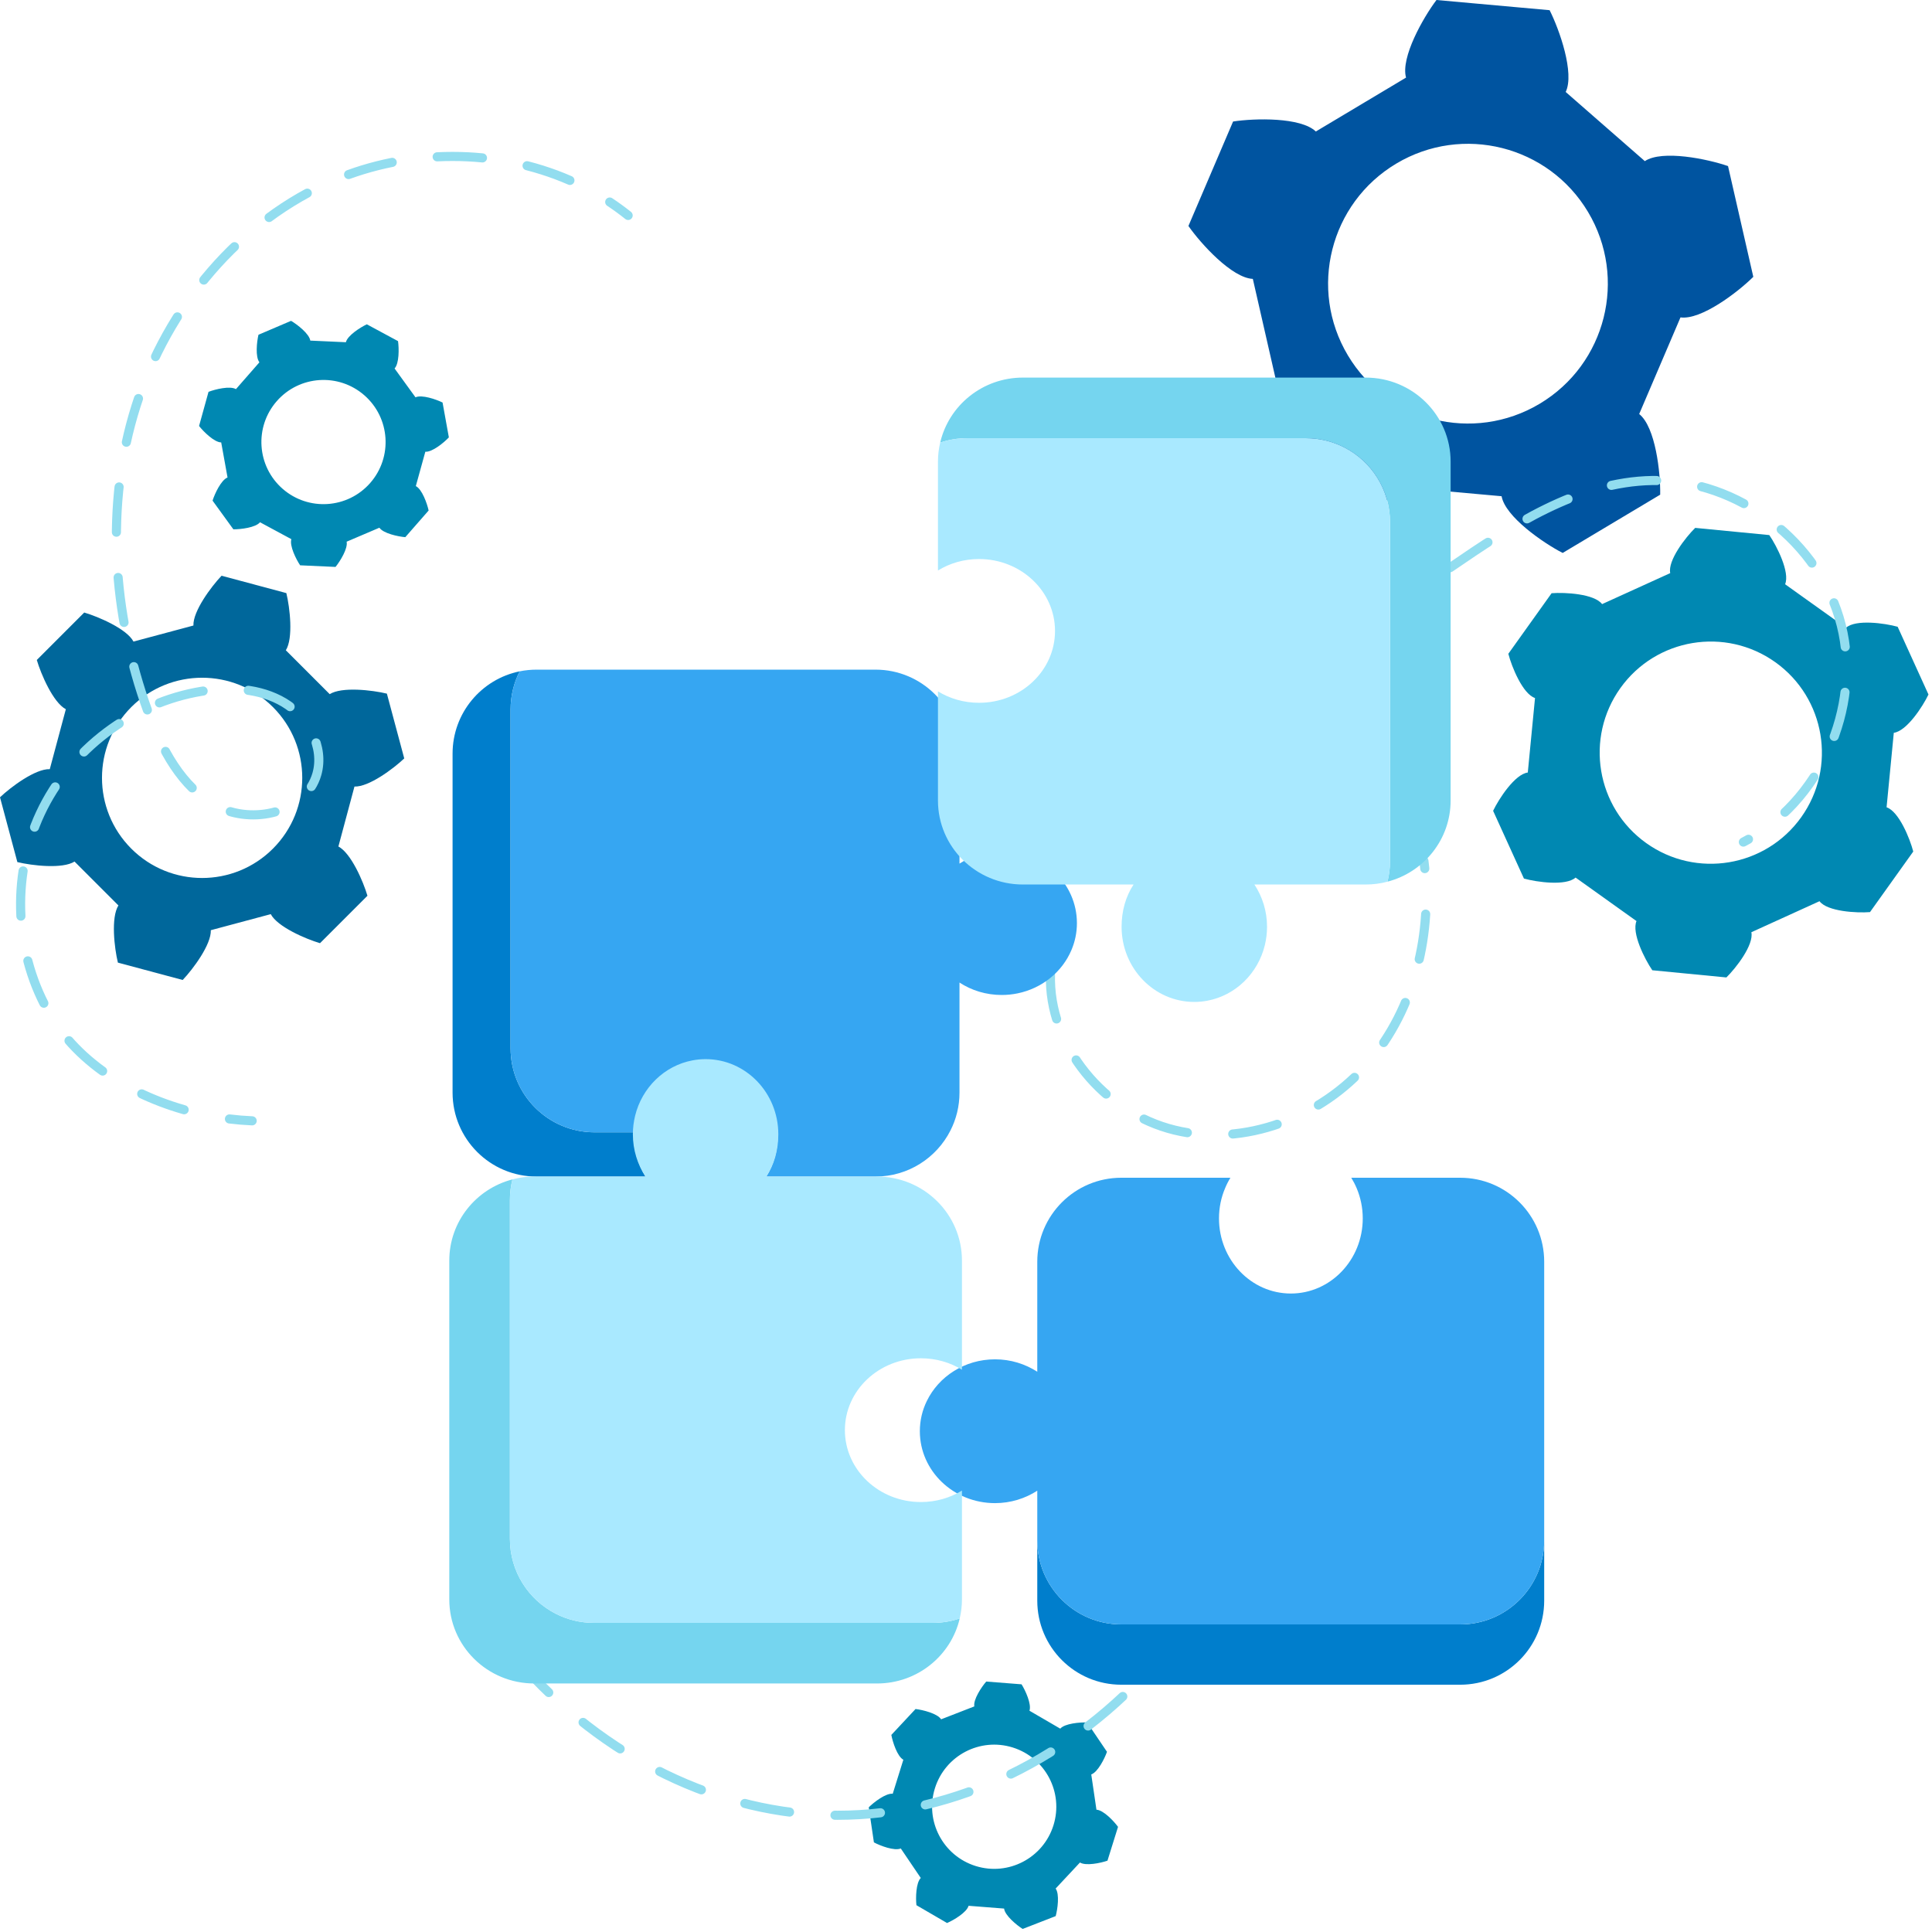 <svg xmlns="http://www.w3.org/2000/svg" width="424" height="424" viewBox="0 0 424 424" fill="none"><path d="M359.739 90.861C363.321 93.704 364.439 103.765 364.348 108.563L342.944 121.35C338.676 119.156 330.347 113.403 329.541 108.902L306.57 106.834C304.973 111.119 295.75 115.292 291.159 116.688L272.383 100.284C273.151 95.547 276.048 85.848 280.08 83.69L274.948 61.205C270.379 61.01 263.561 53.528 260.814 49.593L270.614 26.667C275.356 25.933 285.476 25.692 288.774 28.859L308.573 17.03C307.347 12.625 312.356 3.828 315.249 0L340.081 2.236C342.244 6.519 345.601 16.069 343.608 20.185L360.976 35.36C364.787 32.832 374.701 34.878 379.236 36.447L384.783 60.754C381.378 64.135 373.333 70.279 368.803 69.655L359.739 90.861ZM348.511 46.515C339.817 31.963 320.972 27.214 306.42 35.908C291.868 44.602 287.119 63.447 295.813 77.999C304.507 92.551 323.352 97.3 337.904 88.606C352.456 79.913 357.205 61.068 348.511 46.515Z" fill="#0054A0"></path><path d="M414.031 177.172C416.722 178.061 419.142 184.001 419.886 186.88L410.392 200.172C407.427 200.402 401.024 200.039 399.31 197.782L384.357 204.585C384.932 207.36 380.999 212.426 378.877 214.51L362.619 212.934C360.937 210.481 358.05 204.754 359.148 202.141L345.78 192.593C343.664 194.479 337.311 193.605 334.445 192.81L327.681 177.942C328.964 175.259 332.48 169.895 335.292 169.54L336.877 153.189C334.186 152.3 331.766 146.36 331.022 143.481L340.516 130.189C343.481 129.959 349.884 130.322 351.598 132.579L366.551 125.776C365.976 123.001 369.909 117.935 372.031 115.851L388.289 117.427C389.971 119.88 392.858 125.607 391.76 128.219L405.128 137.767C407.244 135.881 413.597 136.755 416.463 137.55L423.227 152.418C421.944 155.101 418.428 160.465 415.616 160.82L414.031 177.172ZM389.627 145.337C378.668 137.509 363.439 140.048 355.611 151.006C347.783 161.965 350.322 177.194 361.28 185.022C372.239 192.85 387.468 190.311 395.296 179.353C403.124 168.394 400.586 153.165 389.627 145.337Z" fill="#0088B2"></path><path d="M74.265 185.773C77.042 187.234 79.71 193.425 80.64 196.584L70.231 206.993C67.073 206.063 60.881 203.395 59.42 200.618L46.267 204.142C46.39 207.277 42.362 212.683 40.092 215.068L25.873 211.258C25.099 208.058 24.314 201.362 25.988 198.709L16.359 189.08C13.706 190.754 7.009 189.969 3.81 189.195L0 174.976C2.384 172.706 7.791 168.678 10.926 168.801L14.45 155.648C11.673 154.187 9.006 147.996 8.076 144.837L18.485 134.428C21.643 135.358 27.835 138.026 29.296 140.802L42.449 137.278C42.326 134.143 46.354 128.737 48.624 126.352L62.843 130.162C63.617 133.362 64.402 140.058 62.728 142.711L72.357 152.34C75.01 150.666 81.706 151.451 84.906 152.225L88.716 166.444C86.332 168.714 80.925 172.742 77.79 172.619L74.265 185.773ZM59.896 155.172C51.314 146.59 37.4 146.59 28.819 155.172C20.238 163.754 20.237 177.668 28.819 186.249C37.401 194.83 51.315 194.831 59.896 186.249C68.478 177.667 68.478 163.753 59.896 155.172Z" fill="#00679B"></path><path d="M91.257 106.679C92.612 107.351 93.73 110.485 94.068 112.036L88.947 117.888C87.365 117.759 84.111 117.066 83.265 115.813L76.071 118.881C76.39 120.359 74.637 123.187 73.636 124.418L65.868 124.063C64.983 122.746 63.495 119.77 63.947 118.327L57.063 114.616C56.106 115.787 52.802 116.18 51.215 116.164L46.649 109.869C47.127 108.356 48.526 105.337 49.936 104.791L48.545 97.095C47.033 97.077 44.666 94.739 43.688 93.488L45.762 85.993C47.243 85.423 50.476 84.635 51.782 85.397L56.932 79.511C56.003 78.317 56.356 75.009 56.724 73.465L63.877 70.414C65.246 71.217 67.878 73.253 68.096 74.749L75.909 75.106C76.263 73.636 79.069 71.848 80.506 71.174L87.351 74.864C87.577 76.435 87.626 79.761 86.593 80.866L91.185 87.197C92.555 86.557 95.702 87.637 97.125 88.339L98.508 95.991C97.421 97.147 94.85 99.26 93.343 99.14L91.257 106.679ZM79.969 86.757C74.305 81.801 65.695 82.375 60.738 88.039C55.782 93.703 56.356 102.313 62.02 107.27C67.684 112.226 76.294 111.652 81.251 105.988C86.208 100.323 85.634 91.713 79.969 86.757Z" fill="#0088B2"></path><path d="M240.628 397.161C242.139 397.228 244.429 399.642 245.365 400.924L243.048 408.347C241.549 408.868 238.293 409.551 237.012 408.747L231.673 414.462C232.562 415.685 232.103 418.98 231.684 420.511L224.436 423.328C223.094 422.481 220.53 420.361 220.36 418.858L212.563 418.247C212.161 419.705 209.298 421.4 207.841 422.028L201.12 418.117C200.945 416.54 201.004 413.213 202.073 412.143L197.689 405.666C196.299 406.261 193.188 405.079 191.789 404.331L190.656 396.638C191.78 395.518 194.418 393.49 195.921 393.659L198.251 386.193C196.919 385.477 195.904 382.308 195.616 380.748L200.925 375.065C202.502 375.246 205.732 376.044 206.537 377.324L213.827 374.491C213.556 373.003 215.4 370.234 216.441 369.036L224.194 369.643C225.036 370.988 226.426 374.011 225.927 375.439L232.687 379.372C233.682 378.233 236.997 377.948 238.582 378.015L242.941 384.455C242.414 385.952 240.917 388.923 239.49 389.423L240.628 397.161ZM222.249 383.504C215.064 381.261 207.422 385.267 205.179 392.452C202.936 399.637 206.942 407.279 214.127 409.522C221.312 411.765 228.954 407.759 231.197 400.574C233.44 393.39 229.434 385.747 222.249 383.504Z" fill="#0088B2"></path><path d="M137.853 47.282C136.548 46.236 135.2 45.254 133.813 44.336" stroke="#92DDEF" stroke-width="2" stroke-linecap="round" stroke-linejoin="round"></path><path d="M125.074 39.592C108.979 32.561 89.718 32.623 73.415 39.515C52.493 48.36 36.683 67.477 29.839 89.136C22.995 110.795 24.678 134.666 32.419 156.022C35.421 164.306 39.796 172.798 47.581 176.928C55.365 181.058 67.123 178.358 69.544 169.885C71.244 163.933 67.664 157.364 62.348 154.192C57.033 151.02 50.44 150.713 44.329 151.698C29.094 154.154 15.363 164.538 8.849 178.527C2.335 192.517 3.228 209.709 11.156 222.949C18.149 234.629 31.638 241.986 45.442 244.767" stroke="#92DDEF" stroke-width="2" stroke-linecap="round" stroke-linejoin="round" stroke-dasharray="9.95 9.95"></path><path d="M50.356 245.566C52.027 245.771 53.691 245.908 55.339 245.978" stroke="#92DDEF" stroke-width="2" stroke-linecap="round" stroke-linejoin="round"></path><path d="M230.544 213.757C230.004 229.531 242.434 244.27 257.768 248.008C273.103 251.745 290 245.241 300.277 233.262C310.554 221.283 314.485 204.589 312.493 188.932" stroke="#92DDEF" stroke-width="2" stroke-miterlimit="10" stroke-linecap="round" stroke-linejoin="round" stroke-dasharray="10 10"></path><path d="M113.532 364.2C132.34 385.878 158.006 398.361 183.813 398.381C209.621 398.401 235.3 385.959 254.13 364.311" stroke="#92DDEF" stroke-width="2" stroke-miterlimit="10" stroke-linecap="round" stroke-linejoin="round" stroke-dasharray="10 10"></path><path d="M318.245 124.582C331.728 115.335 346.259 105.737 362.606 105.452C381.39 105.124 399.492 118.977 404.083 137.195C408.674 155.413 399.3 176.19 382.604 184.804" stroke="#92DDEF" stroke-width="2" stroke-miterlimit="10" stroke-linecap="round" stroke-linejoin="round" stroke-dasharray="10 10"></path><path d="M141.662 258.21H117.762C107.572 258.21 99.322 249.96 99.322 239.78V165.4C99.322 156.48 105.642 149.05 114.052 147.33C112.772 149.84 112.052 152.68 112.052 155.69V230.07C112.052 240.25 120.302 248.5 130.492 248.5H139.162C139.152 248.77 139.142 249.03 139.142 249.3C139.142 252.58 140.062 255.65 141.662 258.21Z" fill="#007ECC"></path><path d="M236.342 202.59C236.342 204.67 235.922 206.65 235.152 208.47C233.132 213.28 228.712 216.91 223.302 218.01C222.182 218.24 221.032 218.36 219.842 218.36C216.402 218.36 213.212 217.36 210.572 215.63V239.78C210.572 242.79 209.852 245.63 208.572 248.13C205.532 254.11 199.312 258.21 192.132 258.21H168.182C169.772 255.65 170.692 252.58 170.692 249.3C170.692 249.03 170.682 248.77 170.672 248.5C170.272 239.76 163.372 232.81 154.922 232.81C146.472 232.81 139.562 239.76 139.162 248.5H130.492C120.302 248.5 112.052 240.25 112.052 230.07V155.69C112.052 152.68 112.772 149.84 114.052 147.33C115.252 147.09 116.492 146.96 117.762 146.96H192.132C202.322 146.96 210.572 155.21 210.572 165.4V189.53C213.212 187.82 216.402 186.8 219.842 186.8C228.962 186.8 236.342 193.87 236.342 202.59Z" fill="#36A6F2"></path><path d="M338.892 338.061V351.281C338.892 361.481 330.642 369.731 320.452 369.731H246.082C235.892 369.731 227.642 361.481 227.642 351.281V338.061C227.642 348.251 235.892 356.501 246.082 356.501H320.452C330.642 356.501 338.892 348.251 338.892 338.061Z" fill="#007ECC"></path><path d="M338.892 276.91V338.06C338.892 348.25 330.642 356.5 320.452 356.5H246.082C235.892 356.5 227.642 348.25 227.642 338.06V327.15C224.992 328.86 221.802 329.88 218.371 329.88C209.251 329.88 201.871 322.81 201.871 314.1C201.871 311.74 202.411 309.5 203.391 307.49C206.001 302.08 211.721 298.32 218.371 298.32C221.801 298.32 224.991 299.33 227.642 301.05V276.91C227.642 266.73 235.892 258.47 246.082 258.47H270.032C269.582 259.2 269.182 259.98 268.852 260.79C267.992 262.81 267.522 265.04 267.522 267.39C267.522 276.49 274.572 283.88 283.292 283.88C292.002 283.88 299.072 276.49 299.072 267.39C299.072 265.04 298.592 262.8 297.742 260.78C297.402 259.97 297.002 259.2 296.552 258.47H320.452C330.642 258.47 338.892 266.73 338.892 276.91Z" fill="#36A6F2"></path><path d="M210.622 355.19C208.722 363.37 201.312 369.46 192.472 369.46H117.252C106.942 369.46 98.602 361.21 98.602 351.02V276.65C98.602 268.1 104.472 260.91 112.462 258.83C112.092 260.27 111.902 261.79 111.902 263.35V337.72C111.902 344.9 115.992 351.12 121.982 354.16C124.492 355.44 127.332 356.16 130.342 356.16H204.722C206.782 356.16 208.772 355.82 210.622 355.19Z" fill="#75D5EF"></path><path d="M185.422 313.86C185.422 322.57 192.882 329.64 202.102 329.64C205.422 329.64 208.522 328.72 211.112 327.12V351.02C211.112 352.45 210.942 353.85 210.622 355.19C208.772 355.82 206.782 356.16 204.722 356.16H130.342C127.332 356.16 124.492 355.44 121.982 354.16C115.992 351.12 111.902 344.9 111.902 337.72V263.35C111.902 261.79 112.092 260.27 112.462 258.83C113.992 258.42 115.592 258.21 117.252 258.21H141.662C139.922 255.56 138.892 252.38 138.892 248.94C138.892 247.55 139.062 246.2 139.372 244.91C140.882 238.68 145.822 233.86 151.992 232.71C152.922 232.53 153.882 232.44 154.862 232.44C163.662 232.44 170.812 239.82 170.812 248.94C170.812 252.38 169.922 255.56 168.182 258.21H192.472C202.762 258.21 211.112 266.46 211.112 276.65V300.6C208.522 299.01 205.422 298.09 202.102 298.09C192.882 298.09 185.422 305.14 185.422 313.86Z" fill="#A9E9FF"></path><path d="M206.337 97.136C208.237 88.956 215.647 82.866 224.487 82.866H299.707C310.017 82.866 318.357 91.116 318.357 101.306V175.676C318.357 184.226 312.487 191.416 304.497 193.496C304.867 192.056 305.057 190.536 305.057 188.976V114.606C305.057 107.426 300.967 101.206 294.977 98.166C292.467 96.886 289.627 96.166 286.617 96.166H212.237C210.177 96.166 208.186 96.506 206.337 97.136Z" fill="#75D5EF"></path><path d="M231.536 138.466C231.536 129.756 224.076 122.686 214.856 122.686C211.536 122.686 208.436 123.606 205.846 125.206V101.306C205.846 99.876 206.016 98.476 206.336 97.136C208.186 96.506 210.176 96.166 212.236 96.166H286.616C289.626 96.166 292.466 96.886 294.976 98.166C300.966 101.206 305.056 107.426 305.056 114.606V188.976C305.056 190.536 304.866 192.056 304.496 193.496C302.966 193.906 301.366 194.116 299.706 194.116H275.296C277.036 196.766 278.066 199.946 278.066 203.386C278.066 204.776 277.896 206.126 277.586 207.416C276.076 213.646 271.136 218.466 264.966 219.616C264.036 219.796 263.076 219.886 262.096 219.886C253.296 219.886 246.146 212.506 246.146 203.386C246.146 199.946 247.036 196.766 248.776 194.116H224.486C214.196 194.116 205.846 185.866 205.846 175.676V151.726C208.436 153.316 211.536 154.236 214.856 154.236C224.076 154.236 231.536 147.186 231.536 138.466Z" fill="#A9E9FF"></path></svg>